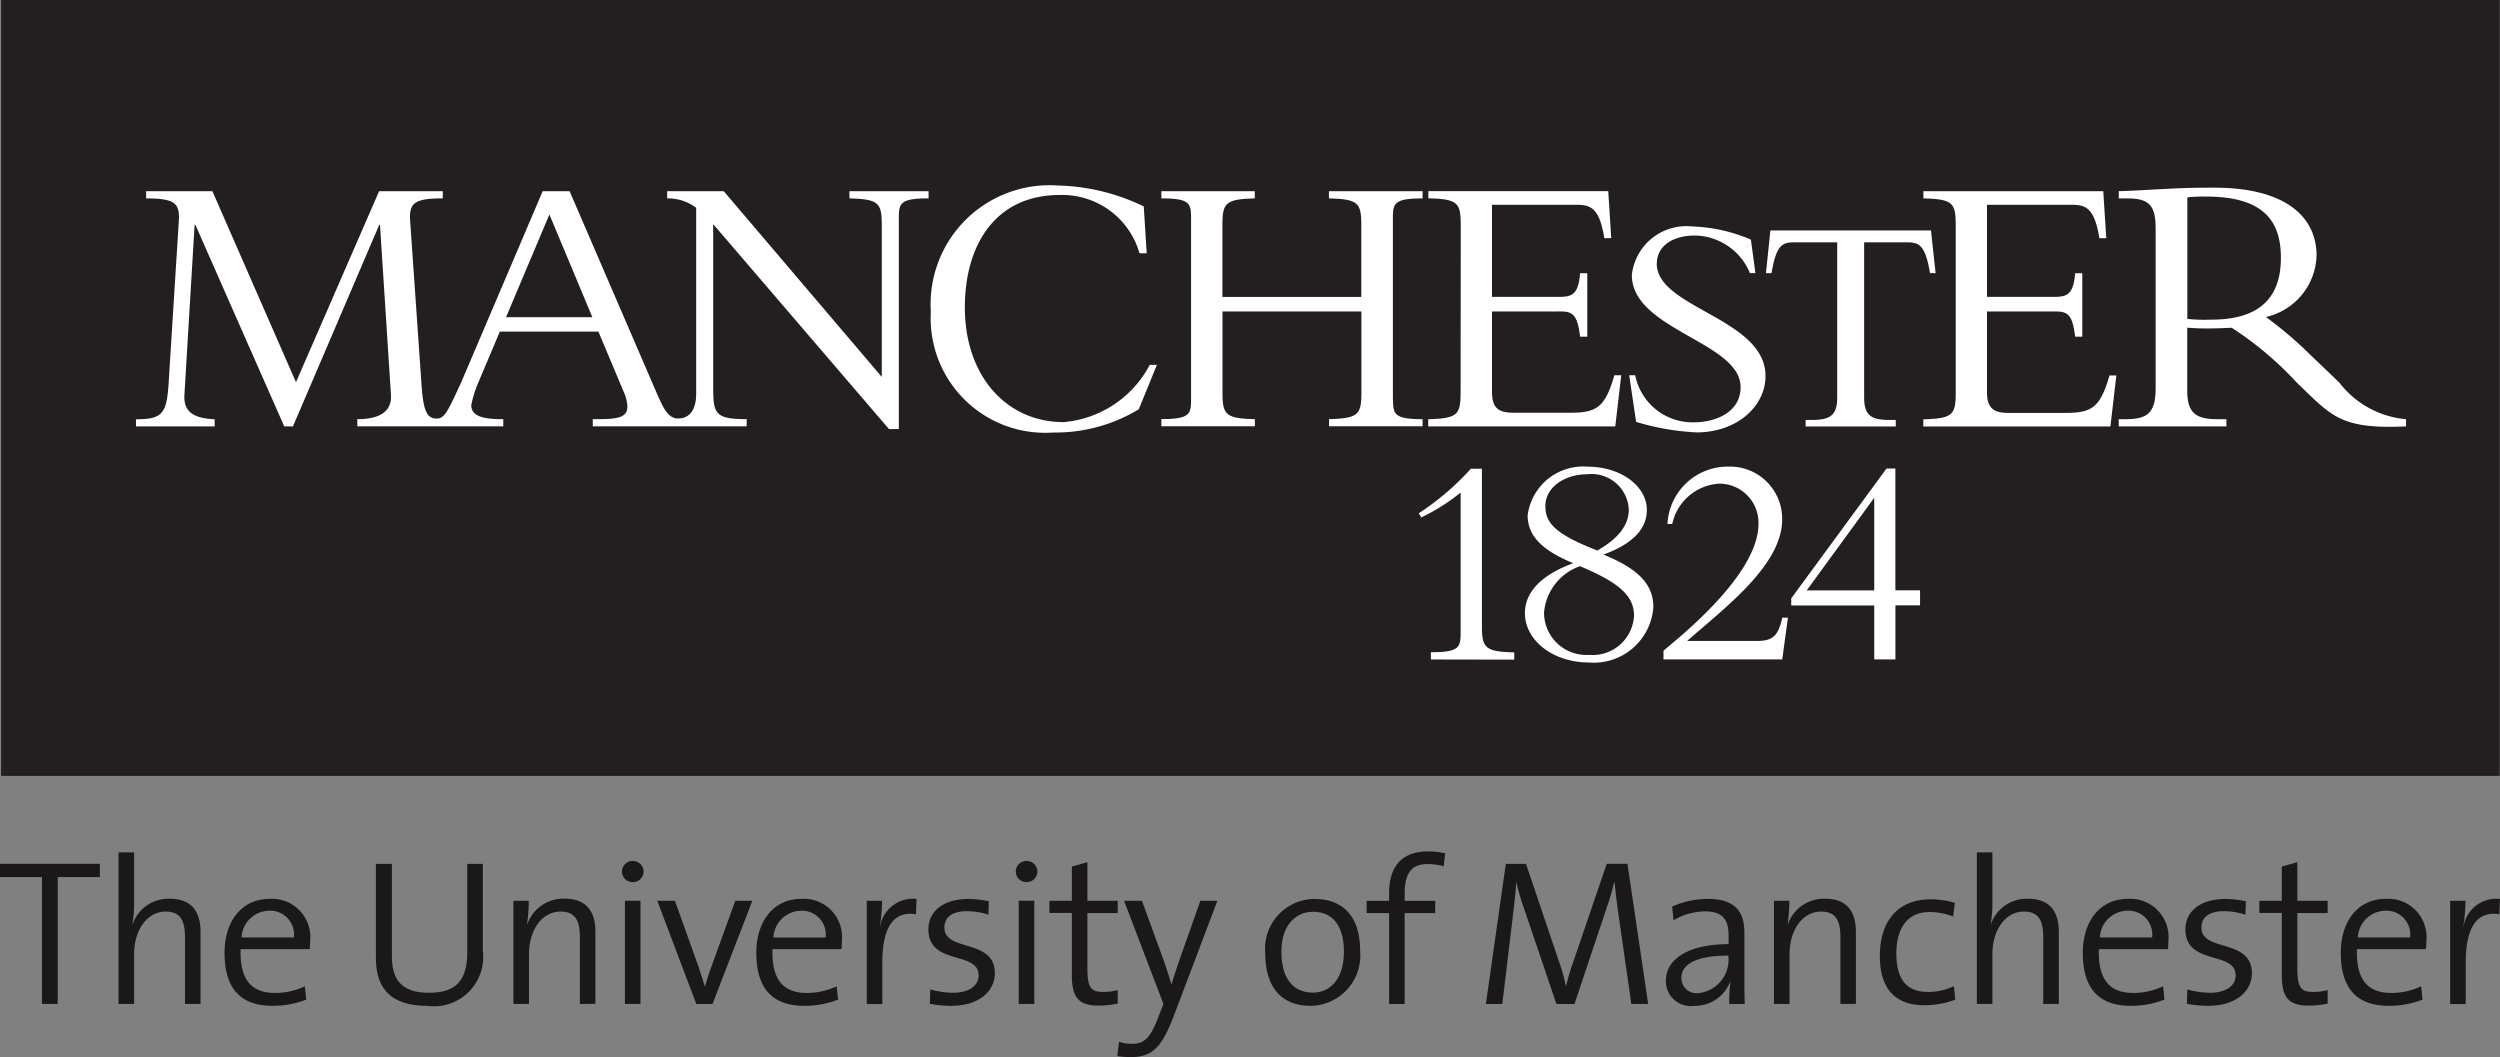 <svg xmlns="http://www.w3.org/2000/svg" xmlns:xlink="http://www.w3.org/1999/xlink" width="120.676" height="51.028" viewBox="0 0 120.676 51.028">
  <rect x="0" y="0" width="120.676" height="51.028" fill="#808080" stroke="none"/>
  <defs>
    <clipPath id="clip-path">
      <rect id="Rectangle_487" data-name="Rectangle 487" width="120.676" height="51.027" fill="none"/>
    </clipPath>
  </defs>
  <g id="Group_2326" data-name="Group 2326" transform="translate(0 0)">
    <rect id="Rectangle_486" data-name="Rectangle 486" width="120.608" height="37.453" transform="translate(0.054 0)" fill="#231f20"/>
    <g id="Group_2325" data-name="Group 2325" transform="translate(0 0)">
      <g id="Group_2324" data-name="Group 2324" clip-path="url(#clip-path)">
        <path id="Path_4466" data-name="Path 4466" d="M77.93,27.493c1.665.68,2.408,1.421,2.408,2.538A2.881,2.881,0,0,1,77.215,32.7c-1.714,0-3.076-1.06-3.076-2.38,0-1.018.791-1.846,2.331-2.412-1.491-.611-2.2-1.32-2.2-2.306a2.7,2.7,0,0,1,2.9-2.352c1.585,0,2.854.928,2.854,2.09,0,.929-.7,1.641-2.091,2.151m-1.142.563a2.606,2.606,0,0,0-1.729,2.237,2.043,2.043,0,0,0,2.173,2.044,2,2,0,0,0,2.17-1.9c0-.973-.775-1.615-2.613-2.383m.364-4.437c-1.094,0-2.03.621-2.03,1.535,0,.8.449,1.35,2.51,2.146.887-.506,1.517-1.143,1.517-1.971a1.8,1.8,0,0,0-2-1.71m9.84,6.329v-.336l4.6-6.269h.428v5.879h1.191v.726H92.023v2.609H91V29.948H86.992M91,24.752l-3.258,4.469H91ZM69.6,32.556v-.349c1.37,0,1.435-.235,1.435-.948h0V24.5A9.59,9.59,0,0,1,69.135,25.7l-.121-.2a12.845,12.845,0,0,0,2.515-2.15h.534v7.72c.018.933.2,1.111,1.561,1.145v.349Zm17.235-2.017h-.273c-.2.876-.452,1.108-1.171,1.122H81.969C83.776,30.073,86.556,28,86.556,25.8a2.52,2.52,0,0,0-2.622-2.553,2.91,2.91,0,0,0-2.914,2.77h.229a2.468,2.468,0,0,1,2.265-1.948,1.891,1.891,0,0,1,1.9,1.934c0,2.588-4.214,5.773-4.587,6.136v.413h5.733v0h0l.121-.895h0ZM77.97,12.221c-.234-1.507-.7-1.612-1.343-1.612H72.549v4.445h3.193c.658,0,.969-.083,1.06-1.142h.347v3.061H76.8c-.146-1.3-.493-1.216-1.244-1.216H72.549v3.889c0,.84.387,1,1.061,1h2.736c1.256,0,1.669-.269,2.109-1.808h.332L78.5,21.306H69.471v-.347c1.462-.036,1.563-.237,1.563-1.35l.007-7.963c0-1.115-.1-1.316-1.563-1.35V9.948l8.683,0,.143,2.268Zm8.017-.372h7.752l.223,2.058h-.269c-.225-1.318-.5-1.487-1.1-1.487h-2.08V19.9c0,.808.271,1.093,1.182,1.093h.344v.315H87.688v-.315h.341c.911,0,1.183-.285,1.183-1.093V12.42H87.134c-.6,0-.866.163-1.092,1.489h-.269Zm-5.481,1.6c0-.846.757-1.357,1.843-1.357A2.924,2.924,0,0,1,85,13.907h.264l-.217-1.618a7.815,7.815,0,0,0-2.845-.635A2.643,2.643,0,0,0,79.3,14c0,2.644,5.25,3.233,5.25,5.409,0,1.194-1.168,1.7-2.27,1.7a2.822,2.822,0,0,1-2.818-2.272h-.29l.334,2.251a12.071,12.071,0,0,0,2.921.507c1.925,0,3.325-1.242,3.325-2.723,0-2.782-5.251-3.279-5.251-5.423m32.945,5.738L112,17.8a19.051,19.051,0,0,0-2.093-1.776,3.133,3.133,0,0,0,2.444-2.973c0-1.873-1.524-3.268-4.92-3.268-1.195,0-1.561.019-2.313.056s-1.872.11-2.313.11V10.3h.4c1.064,0,1.379.328,1.379,1.469v7.664c0,1.231-.387,1.525-1.469,1.525h-.313v.347H108v-.347h-.422c-1.03,0-1.469-.276-1.469-1.377V16.541c.294.019.533.037.936.037.483,0,.774-.018,1.209-.034a16.206,16.206,0,0,1,3.141,2.647c1.674,1.594,2.064,2.262,5.276,2.114v-.347a4.564,4.564,0,0,1-3.221-1.767m-6.2-3.038a7.986,7.986,0,0,1-1.136-.036V10.249a7.462,7.462,0,0,1,.916-.037c2.828,0,3.6,1.245,3.6,2.953,0,2.2-1.341,2.989-3.379,2.989m6.2,3.038L112,17.8a19.051,19.051,0,0,0-2.093-1.776,3.133,3.133,0,0,0,2.444-2.973c0-1.873-1.524-3.268-4.92-3.268-1.195,0-1.561.019-2.313.056s-1.872.11-2.313.11V10.3h.4c1.064,0,1.379.328,1.379,1.469v7.664c0,1.231-.387,1.525-1.469,1.525h-.313v.347H108v-.347h-.422c-1.03,0-1.469-.276-1.469-1.377V16.541c.294.019.533.037.936.037.483,0,.774-.018,1.209-.034a16.206,16.206,0,0,1,3.141,2.647c1.674,1.594,2.064,2.262,5.276,2.114v-.347a4.564,4.564,0,0,1-3.221-1.767m-6.2-3.038a7.986,7.986,0,0,1-1.136-.036V10.249a7.462,7.462,0,0,1,.916-.037c2.828,0,3.6,1.245,3.6,2.953,0,2.2-1.341,2.989-3.379,2.989M51.564,9.678a10.008,10.008,0,0,1,4.176,1.009l.142,2.26h-.349a3.877,3.877,0,0,0-3.861-2.811c-3.048,0-4.568,2.359-4.568,5.426,0,3.305,2,5.537,4.771,5.537a5.2,5.2,0,0,0,4.154-2.764h.345L55.5,20.478A7.739,7.739,0,0,1,51.381,21.6a5.527,5.527,0,0,1-5.919-5.824,5.741,5.741,0,0,1,6.1-6.1M69.2,20.959V21.3H64.684v-.345c1.378-.034,1.546-.217,1.561-1.173V15.758H59.54v3.849h0c0,1.114.1,1.315,1.563,1.351V21.3H56.589v-.347c1.369,0,1.434-.237,1.434-.948h0V11.247h0c0-.712-.066-.948-1.434-.948V9.951H61.1V10.3c-1.46.036-1.564.237-1.564,1.35h0l0,3.406H66.24l0-3.564c-.013-.973-.176-1.159-1.562-1.192V9.953H69.2V10.3c-1.369,0-1.435.236-1.435.948h0v8.76h.007c0,.712.065.949,1.436.949M41.533,9.953V10.3c1.459.036,1.561.237,1.561,1.351v7.266L35.466,9.953H32.735V10.3a2.234,2.234,0,0,1,1.4.455v8.982c0,.693-.266,1.187-.878,1.187-.488,0-.713-.539-.979-1.115L28.025,9.953h-1.3l-3.922,9.2c-.7,1.528-.827,1.774-1.206,1.774-.473,0-.641-.422-.721-1.647l-.558-8.034c0-.712.217-.948,1.586-.948V9.951H18.83l-4.013,9.221L10.783,9.953h-3.2V10.3c1.37,0,1.587.236,1.587.948l-.487,7.76c-.092,1.661-.255,1.953-1.59,1.953v.345h3.8v-.345c-.823-.038-1.516-.237-1.462-1.167l.493-8.216h.038l4.289,9.728h.419l4.165-9.728h.037l.528,8.178c.074.968-.767,1.2-1.623,1.2v.345h7.047v-.345h-.067c-1,0-1.478-.182-1.478-.676a5.266,5.266,0,0,1,.365-1.151l1.014-2.4h4.757l1.2,2.857a2.048,2.048,0,0,1,.2.748c0,.512-.383.622-1.424.622h-.248v.345h7.43v-.345c-1.554,0-1.617-.274-1.617-1.588V11.542l8.486,9.893h.475V11.247c0-.711.066-.948,1.436-.948V9.953Zm-16.576,6.08,2.093-4.957,2.073,4.957ZM102.2,12.221l-.144-2.268-8.683,0V10.3c1.46.034,1.561.235,1.561,1.35l0,7.963c0,1.113-.1,1.314-1.564,1.35v.347h9.03l.287-2.464h-.332c-.44,1.539-.851,1.808-2.109,1.808H97.506c-.678,0-1.063-.163-1.063-1V15.758h3.011c.749,0,1.1-.08,1.242,1.216h.347V13.912H100.7c-.093,1.059-.4,1.142-1.06,1.142H96.443V10.609h4.078c.647,0,1.11.1,1.345,1.612Z" transform="translate(-0.53 -0.723)" fill="#fff"/>
        <path id="Path_4467" data-name="Path 4467" d="M2.786,45.7v6.123H2.024V45.7H0v-.641H4.821V45.7Z" transform="translate(0 -3.364)" fill="#1a1818"/>
        <path id="Path_4468" data-name="Path 4468" d="M9.391,51.782V48.555c0-.782-.211-1.233-.932-1.233-.892,0-1.524.882-1.524,2.064v2.395H6.184V44.466h.751V46.9a4.974,4.974,0,0,1-.08.992l.019.01a1.827,1.827,0,0,1,1.774-1.2c1.143,0,1.494.722,1.494,1.6v3.477Z" transform="translate(-0.462 -3.32)" fill="#1a1818"/>
        <path id="Path_4469" data-name="Path 4469" d="M15.817,49.317H12.489c-.05,1.493.541,2.114,1.654,2.114a3.363,3.363,0,0,0,1.444-.321l.069.641a4.325,4.325,0,0,1-1.643.3c-1.5,0-2.3-.812-2.3-2.556,0-1.494.8-2.606,2.185-2.606a1.848,1.848,0,0,1,1.944,2.054,2.665,2.665,0,0,1-.02.371m-1.965-1.854a1.36,1.36,0,0,0-1.323,1.293h2.526a1.153,1.153,0,0,0-1.2-1.293" transform="translate(-0.874 -3.501)" fill="#1a1818"/>
        <path id="Path_4470" data-name="Path 4470" d="M22.109,51.917c-2.094,0-2.5-1.172-2.5-2.336V45.062h.772v4.449c0,.973.321,1.774,1.784,1.774,1.243,0,1.853-.521,1.853-1.964V45.062h.752v4.2a2.377,2.377,0,0,1-2.666,2.656" transform="translate(-1.464 -3.364)" fill="#1a1818"/>
        <path id="Path_4471" data-name="Path 4471" d="M29.989,51.962V48.735c0-.782-.211-1.233-.932-1.233-.892,0-1.523.882-1.523,2.064v2.395h-.752v-4.98h.741a7.952,7.952,0,0,1-.08,1.1l.02.01a1.841,1.841,0,0,1,1.783-1.213c1.143,0,1.494.722,1.494,1.6v3.477Z" transform="translate(-1.999 -3.5)" fill="#1a1818"/>
        <path id="Path_4472" data-name="Path 4472" d="M32.968,45.933a.509.509,0,0,1-.522-.511.515.515,0,0,1,.522-.511.522.522,0,0,1,.521.511.515.515,0,0,1-.521.511m-.381.9h.751v4.98h-.751Z" transform="translate(-2.422 -3.353)" fill="#1a1818"/>
        <path id="Path_4473" data-name="Path 4473" d="M36.953,51.97h-.782l-1.883-4.98h.851L36.3,50.237c.1.31.191.591.281.882h.009c.081-.271.17-.572.271-.842l1.192-3.287h.823Z" transform="translate(-2.56 -3.508)" fill="#1a1818"/>
        <path id="Path_4474" data-name="Path 4474" d="M43.56,49.317H40.233c-.049,1.493.542,2.114,1.654,2.114a3.363,3.363,0,0,0,1.444-.321l.069.641a4.325,4.325,0,0,1-1.643.3c-1.5,0-2.305-.812-2.305-2.556,0-1.494.8-2.606,2.186-2.606a1.847,1.847,0,0,1,1.943,2.054,2.791,2.791,0,0,1-.019.371M41.6,47.463a1.359,1.359,0,0,0-1.323,1.293H42.8a1.153,1.153,0,0,0-1.2-1.293" transform="translate(-2.945 -3.501)" fill="#1a1818"/>
        <path id="Path_4475" data-name="Path 4475" d="M47.588,47.632c-1.1-.18-1.623.662-1.623,2.335v2h-.751V46.981h.741a8.709,8.709,0,0,1-.11,1.253l.009.01a1.607,1.607,0,0,1,1.765-1.353Z" transform="translate(-3.375 -3.5)" fill="#1a1818"/>
        <path id="Path_4476" data-name="Path 4476" d="M49.552,52.054a5.676,5.676,0,0,1-1.052-.1l.019-.692a4.237,4.237,0,0,0,1.112.16c.722,0,1.223-.32,1.223-.841,0-1.2-2.425-.452-2.425-2.225,0-.832.681-1.463,1.944-1.463a5.354,5.354,0,0,1,.973.11l-.02.652a3.305,3.305,0,0,0-1.033-.171c-.731,0-1.092.3-1.092.792,0,1.193,2.435.511,2.435,2.2,0,.882-.781,1.574-2.084,1.574" transform="translate(-3.615 -3.501)" fill="#1a1818"/>
        <path id="Path_4477" data-name="Path 4477" d="M53.51,45.933a.509.509,0,0,1-.521-.511.515.515,0,0,1,.521-.511.522.522,0,0,1,.521.511.515.515,0,0,1-.521.511m-.38.9h.751v4.98H53.13Z" transform="translate(-3.956 -3.353)" fill="#1a1818"/>
        <path id="Path_4478" data-name="Path 4478" d="M57.118,51.9c-1,0-1.293-.44-1.293-1.473v-3H54.743V46.84h1.083V45.186l.751-.21V46.84H58.04v.591H56.577v2.685c0,.892.16,1.123.751,1.123a2.6,2.6,0,0,0,.712-.091V51.8a4.4,4.4,0,0,1-.922.1" transform="translate(-4.087 -3.358)" fill="#1a1818"/>
        <path id="Path_4479" data-name="Path 4479" d="M61.031,52.491c-.581,1.533-1.022,2.045-2.114,2.045a4.63,4.63,0,0,1-.631-.051l.08-.691a1.837,1.837,0,0,0,.622.1c.6,0,.9-.28,1.293-1.333l.23-.591-1.9-4.98h.862l1.042,2.856c.16.451.271.812.381,1.183H60.9c.09-.321.3-.942.5-1.513l.892-2.525h.822Z" transform="translate(-4.351 -3.508)" fill="#1a1818"/>
        <path id="Path_4480" data-name="Path 4480" d="M68.19,52.053C66.857,52.053,66,51.241,66,49.5a2.4,2.4,0,0,1,2.375-2.606c1.212,0,2.205.671,2.205,2.495a2.435,2.435,0,0,1-2.386,2.666m.11-4.54c-.782,0-1.523.591-1.523,1.925,0,1.272.551,1.974,1.523,1.974.782,0,1.494-.6,1.494-1.974,0-1.2-.5-1.925-1.494-1.925" transform="translate(-4.927 -3.501)" fill="#1a1818"/>
        <path id="Path_4481" data-name="Path 4481" d="M75.009,45.134a2.577,2.577,0,0,0-.782-.11c-.762,0-1.1.44-1.1,1.4V46.8H74.6v.591H73.125v4.389h-.751V47.389H71.291V46.8h1.083v-.352c0-1.393.691-2.034,1.884-2.034a3.7,3.7,0,0,1,.822.091Z" transform="translate(-5.322 -3.316)" fill="#1a1818"/>
        <path id="Path_4482" data-name="Path 4482" d="M84.532,51.826l-.6-4.169c-.12-.822-.17-1.322-.21-1.693H83.7c-.07.28-.17.671-.33,1.132l-1.583,4.73h-.873l-1.5-4.43a11.869,11.869,0,0,1-.431-1.432h-.01c-.03.541-.1,1.082-.18,1.774l-.49,4.088h-.792l.962-6.764h.973l1.543,4.569a9.932,9.932,0,0,1,.381,1.313h.02a9.107,9.107,0,0,1,.37-1.243l1.584-4.64h1l1,6.764Z" transform="translate(-5.786 -3.364)" fill="#1a1818"/>
        <path id="Path_4483" data-name="Path 4483" d="M89.963,51.963a6.688,6.688,0,0,1,.051-1.052h-.02a1.822,1.822,0,0,1-1.734,1.143A1.2,1.2,0,0,1,86.9,50.841c0-1.043,1.083-1.765,3.027-1.765v-.411c0-.751-.271-1.172-1.133-1.172a3.026,3.026,0,0,0-1.523.431l-.07-.662a4.216,4.216,0,0,1,1.724-.371c1.373,0,1.764.682,1.764,1.624V50.47c0,.49,0,1.052.02,1.493Zm-.04-2.335c-1.874,0-2.275.591-2.275,1.072a.731.731,0,0,0,.812.741,1.624,1.624,0,0,0,1.463-1.733Z" transform="translate(-6.487 -3.501)" fill="#1a1818"/>
        <path id="Path_4484" data-name="Path 4484" d="M95.745,51.962V48.735c0-.782-.21-1.233-.932-1.233-.892,0-1.523.882-1.523,2.064v2.395h-.752v-4.98h.742a7.951,7.951,0,0,1-.08,1.1l.02.01A1.842,1.842,0,0,1,95,46.881c1.142,0,1.493.722,1.493,1.6v3.477Z" transform="translate(-6.908 -3.5)" fill="#1a1818"/>
        <path id="Path_4485" data-name="Path 4485" d="M100.217,52.025c-1.112,0-2.155-.491-2.155-2.375,0-1.633.823-2.735,2.446-2.735a4,4,0,0,1,1.172.17l-.08.662a3.129,3.129,0,0,0-1.142-.221c-1.072,0-1.6.792-1.6,1.994,0,1.023.321,1.865,1.523,1.865a2.92,2.92,0,0,0,1.253-.28l.07.651a4.21,4.21,0,0,1-1.483.27" transform="translate(-7.32 -3.503)" fill="#1a1818"/>
        <path id="Path_4486" data-name="Path 4486" d="M106.326,51.782V48.555c0-.782-.211-1.233-.932-1.233-.892,0-1.523.882-1.523,2.064v2.395h-.751V44.466h.751V46.9a4.97,4.97,0,0,1-.08.992l.02.01a1.825,1.825,0,0,1,1.774-1.2c1.142,0,1.493.722,1.493,1.6v3.477Z" transform="translate(-7.698 -3.32)" fill="#1a1818"/>
        <path id="Path_4487" data-name="Path 4487" d="M112.752,49.317h-3.328c-.049,1.493.542,2.114,1.654,2.114a3.36,3.36,0,0,0,1.444-.321l.07.641a4.333,4.333,0,0,1-1.644.3c-1.5,0-2.3-.812-2.3-2.556,0-1.494.8-2.606,2.185-2.606a1.847,1.847,0,0,1,1.943,2.054,2.789,2.789,0,0,1-.019.371m-1.964-1.854a1.359,1.359,0,0,0-1.323,1.293h2.524a1.151,1.151,0,0,0-1.2-1.293" transform="translate(-8.11 -3.501)" fill="#1a1818"/>
        <path id="Path_4488" data-name="Path 4488" d="M115.125,52.054a5.684,5.684,0,0,1-1.052-.1l.02-.692a4.237,4.237,0,0,0,1.112.16c.722,0,1.222-.32,1.222-.841,0-1.2-2.425-.452-2.425-2.225,0-.832.682-1.463,1.944-1.463a5.354,5.354,0,0,1,.973.11l-.02.652a3.3,3.3,0,0,0-1.032-.171c-.732,0-1.093.3-1.093.792,0,1.193,2.436.511,2.436,2.2,0,.882-.782,1.574-2.085,1.574" transform="translate(-8.511 -3.501)" fill="#1a1818"/>
        <path id="Path_4489" data-name="Path 4489" d="M120.234,51.9c-1,0-1.293-.44-1.293-1.473v-3h-1.083V46.84h1.083V45.186l.751-.21V46.84h1.463v.591h-1.463v2.685c0,.892.16,1.123.751,1.123a2.6,2.6,0,0,0,.712-.091V51.8a4.409,4.409,0,0,1-.922.1" transform="translate(-8.798 -3.358)" fill="#1a1818"/>
        <path id="Path_4490" data-name="Path 4490" d="M126.213,49.317h-3.327c-.05,1.493.541,2.114,1.654,2.114a3.359,3.359,0,0,0,1.443-.321l.07.641a4.325,4.325,0,0,1-1.643.3c-1.5,0-2.305-.812-2.305-2.556,0-1.494.8-2.606,2.185-2.606a1.847,1.847,0,0,1,1.944,2.054,2.665,2.665,0,0,1-.02.371m-1.964-1.854a1.36,1.36,0,0,0-1.323,1.293h2.525a1.152,1.152,0,0,0-1.2-1.293" transform="translate(-9.115 -3.501)" fill="#1a1818"/>
        <path id="Path_4491" data-name="Path 4491" d="M130.186,47.632c-1.1-.18-1.624.662-1.624,2.335v2h-.751V46.981h.741a8.579,8.579,0,0,1-.11,1.253l.01.01a1.606,1.606,0,0,1,1.764-1.353Z" transform="translate(-9.541 -3.5)" fill="#1a1818"/>
      </g>
    </g>
  </g>
</svg>
